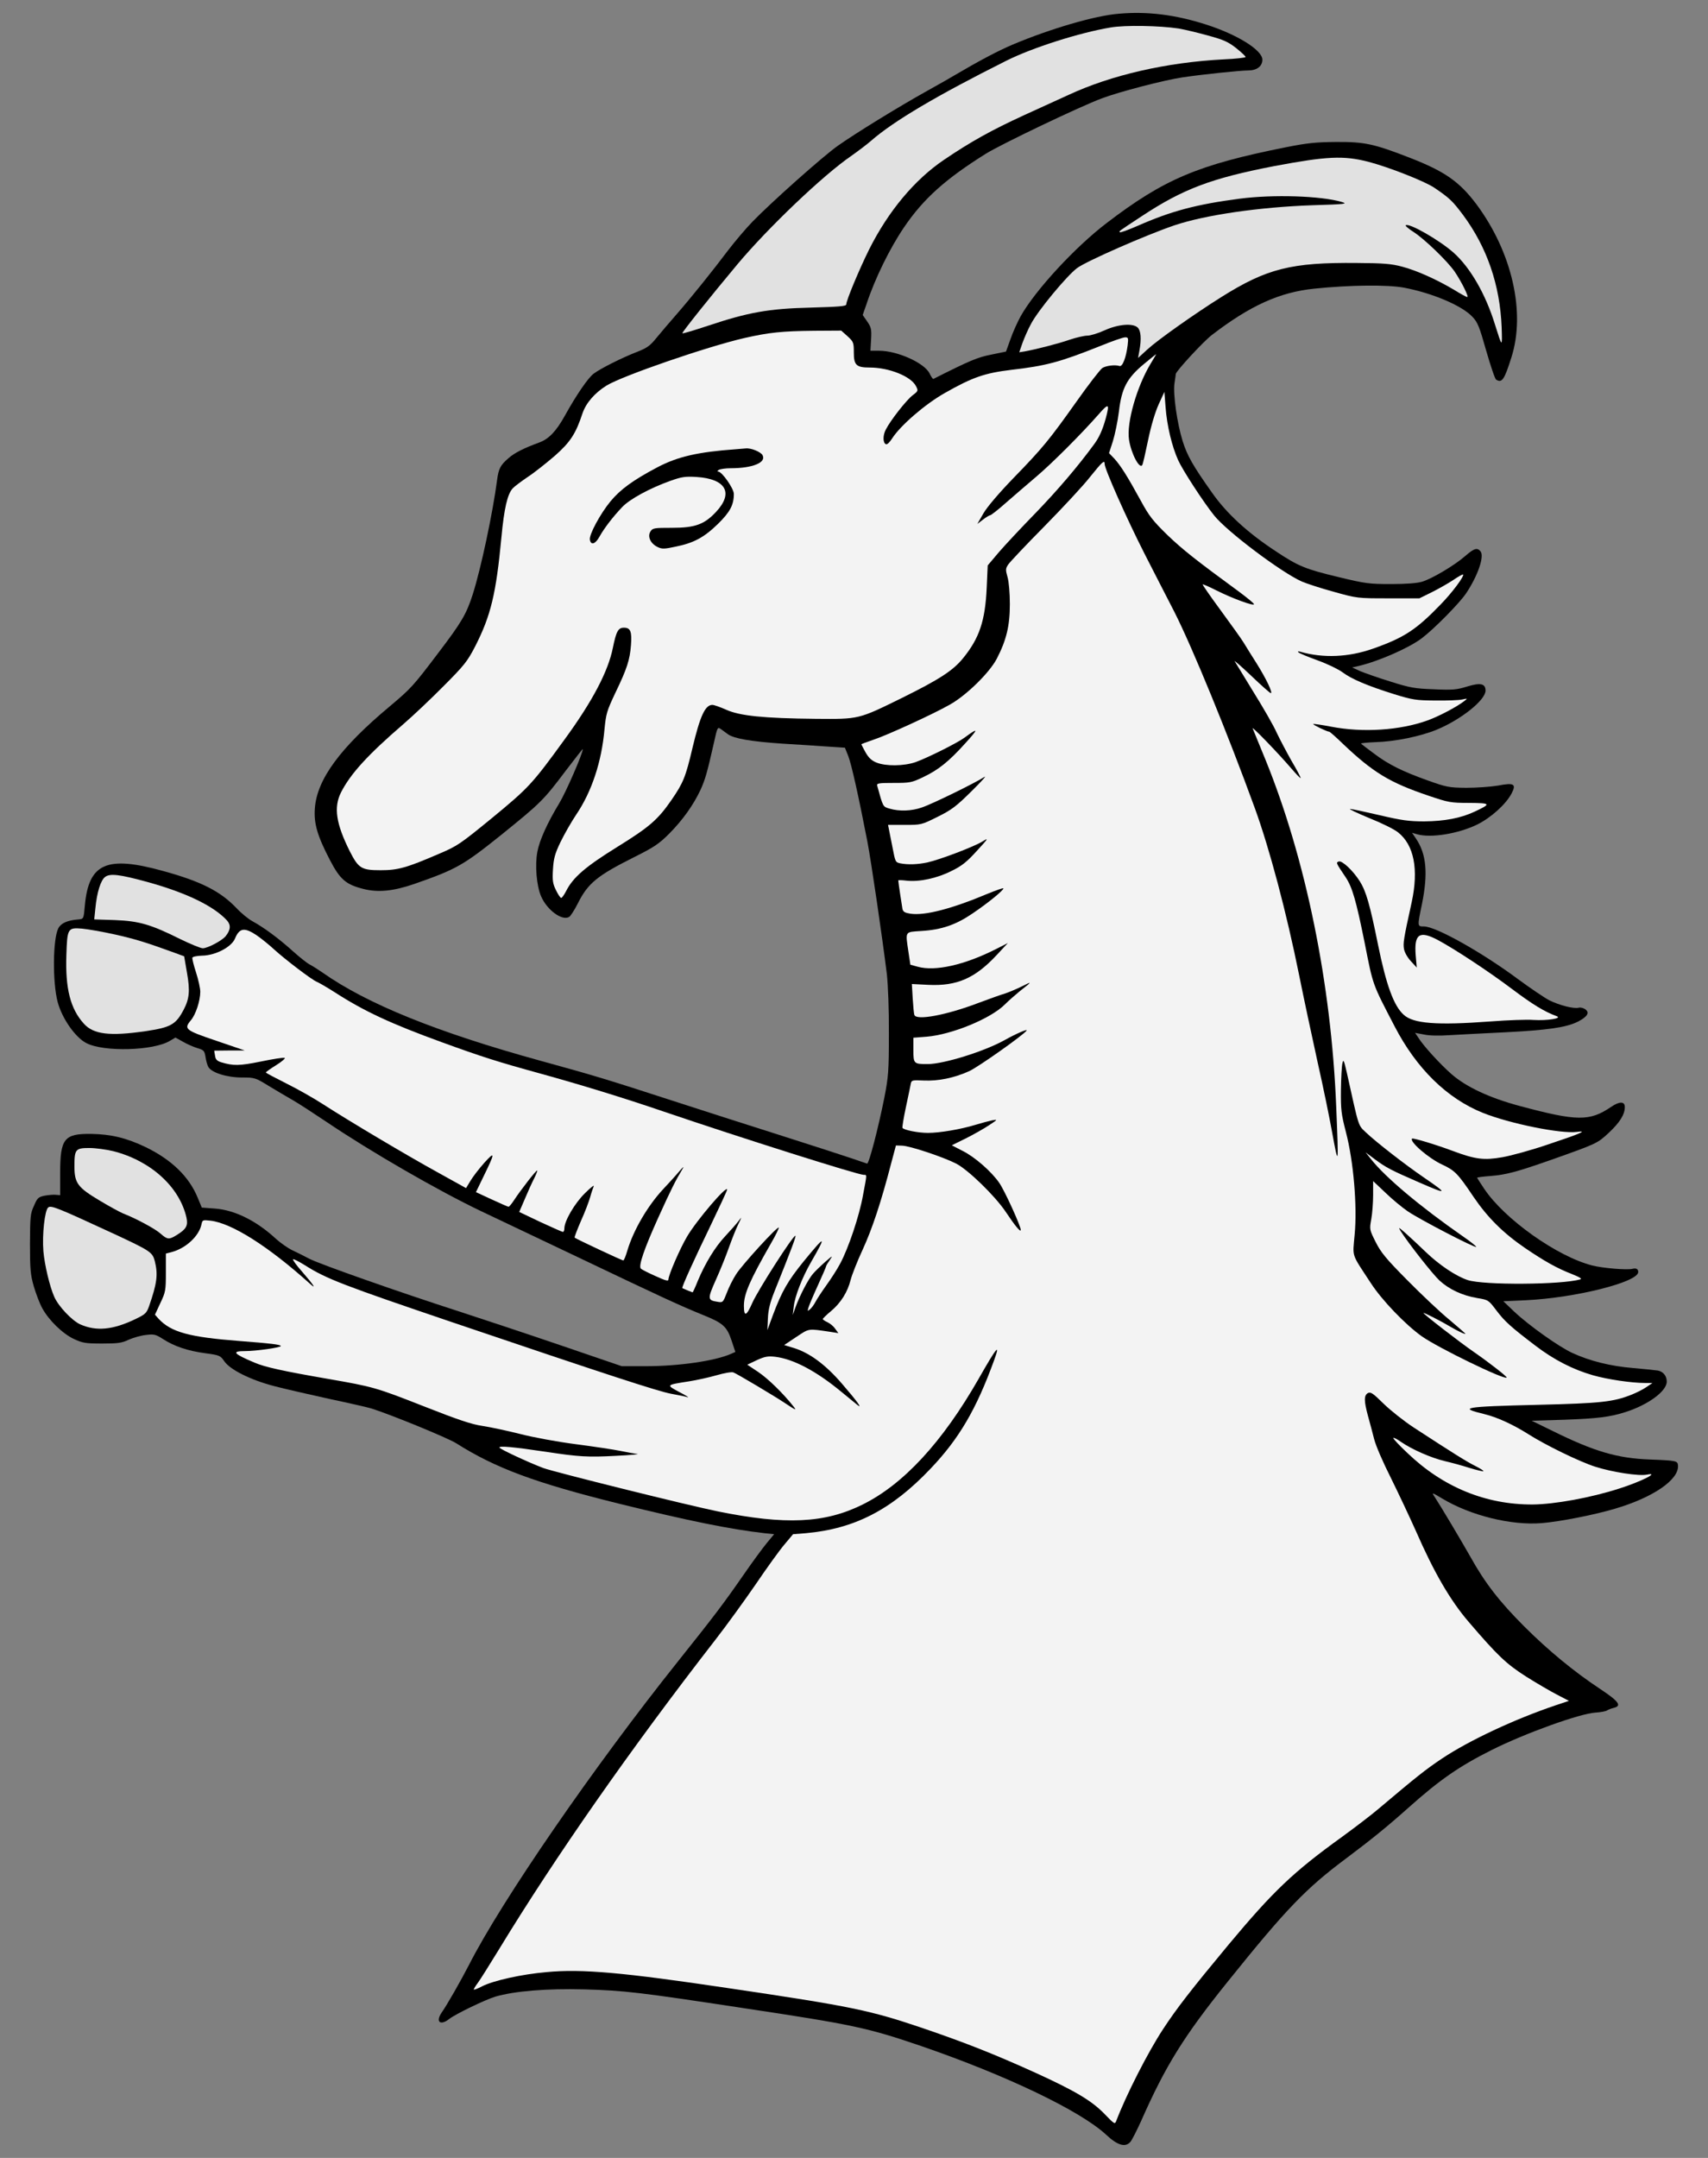 <?xml version="1.0" encoding="UTF-8" standalone="no"?>
<!DOCTYPE svg PUBLIC "-//W3C//DTD SVG 1.1//EN" "http://www.w3.org/Graphics/SVG/1.1/DTD/svg11.dtd">
<svg xmlns:dc="http://purl.org/dc/elements/1.1/" version="1.1" xmlns:xl="http://www.w3.org/1999/xlink" xmlns="http://www.w3.org/2000/svg" viewBox="54 76.5 256.5 324" width="256.5" height="324">
  <rect x="54" y="76.5" width="256.5" height="324" fill="#808080" stroke="none"/>
  <defs>
    <clipPath id="artboard_clip_path">
      <path d="M 54 76.5 L 310.5 76.5 L 310.5 350.654 L 274.985 400.5 L 54 400.5 Z"/>
    </clipPath>
  </defs>
  <g id="Goat,_Demi-" stroke="none" stroke-opacity="1" stroke-dasharray="none" fill="none" fill-opacity="1">
    <title>Goat, Demi-</title>
    <g id="Goat,_Demi-_Art" clip-path="url(#artboard_clip_path)">
      <title>Art</title>
      <g id="Group_53">
        <g id="Graphic_65">
          <path d="M 222.035 78.56 C 218.457 78.838 211.704 80.828 206.135 83.172 C 203.817 84.155 201.07 85.617 197.341 87.809 C 196.938 88.061 195.123 89.094 193.309 90.102 C 188.824 92.597 182.298 96.629 179.778 98.418 C 177.485 100.056 169.951 106.76 167.028 109.759 C 166.02 110.792 164.382 112.732 163.374 114.043 C 161.081 117.092 157.805 121.174 155.537 123.77 C 154.555 124.879 153.244 126.441 152.614 127.197 C 151.657 128.382 151.203 128.735 149.717 129.314 C 147.373 130.221 144.123 131.859 143.14 132.615 C 142.308 133.245 140.545 135.816 138.856 138.865 C 137.546 141.234 136.437 142.393 135.026 142.922 C 132.683 143.779 131.272 144.485 130.365 145.291 C 129.13 146.35 128.878 146.879 128.651 148.567 C 127.996 153.557 126.232 161.848 124.997 165.729 C 124.04 168.702 123.36 169.887 119.731 174.65 C 116.052 179.513 115.699 179.892 112.55 182.538 C 105.091 188.762 101.614 193.5 101.286 197.834 C 101.11 200.127 101.639 201.967 103.554 205.646 C 105.066 208.544 105.948 209.3 108.518 209.956 C 110.761 210.535 113.054 210.308 116.203 209.225 C 122.553 207.007 123.536 206.453 129.382 201.766 C 135.177 197.078 135.631 196.65 138.982 192.189 C 140.393 190.35 141.527 188.888 141.527 188.964 C 141.527 189.619 139.007 195.415 138 197.078 C 136.185 200.077 135.026 202.648 134.699 204.386 C 134.321 206.402 134.573 209.477 135.253 211.064 C 136.135 213.131 138.428 214.819 139.486 214.164 C 139.688 214.038 140.293 213.106 140.797 212.098 C 142.308 209.099 143.694 207.965 149.339 205.142 C 152.262 203.681 152.992 203.177 154.529 201.639 C 156.52 199.623 158.107 197.406 159.191 195.113 C 159.897 193.55 160.174 192.618 161.207 188.056 C 161.736 185.637 161.761 185.612 162.29 185.99 C 162.568 186.192 163.046 186.544 163.323 186.746 C 164.256 187.401 166.776 187.83 171.513 188.157 C 174.083 188.308 177.233 188.51 178.543 188.611 L 180.886 188.762 L 181.39 190.022 C 181.869 191.232 182.953 196.121 184.263 202.874 C 184.868 206.075 186.506 217.264 187.186 222.783 C 187.362 224.446 187.513 228.05 187.488 231.729 C 187.488 237.374 187.413 238.18 186.808 241.305 C 185.876 245.967 184.49 251.284 184.213 251.209 C 184.087 251.158 183.028 250.806 181.844 250.402 C 180.66 249.999 176.074 248.512 171.639 247.101 C 167.204 245.69 159.771 243.321 155.134 241.809 C 144.879 238.483 143.392 238.029 135.228 235.786 C 119.58 231.477 109.097 227.218 102.445 222.531 C 101.79 222.077 100.908 221.523 100.48 221.296 C 100.051 221.069 98.892 220.137 97.884 219.229 C 95.869 217.415 93.626 215.752 91.912 214.819 C 91.308 214.492 90.224 213.61 89.519 212.854 C 87.125 210.334 84.227 208.847 78.532 207.284 C 70.015 204.916 67.319 206.1 66.74 212.476 C 66.563 214.467 66.563 214.467 65.807 214.542 C 64.144 214.668 63.162 215.097 62.758 215.878 C 61.927 217.491 61.877 223.992 62.658 226.941 C 63.313 229.41 65.303 232.258 66.967 233.115 C 69.587 234.476 77.071 234.274 79.54 232.762 L 80.347 232.283 L 81.481 232.913 C 82.085 233.266 83.068 233.694 83.648 233.871 C 84.605 234.148 84.706 234.274 84.857 235.156 C 84.933 235.685 85.109 236.391 85.285 236.693 C 85.764 237.55 88.057 238.281 90.35 238.281 C 92.265 238.281 92.341 238.306 94.432 239.591 C 95.591 240.297 97.229 241.255 98.061 241.733 C 98.892 242.212 101.059 243.623 102.899 244.858 C 109.652 249.42 119.781 255.266 126.282 258.366 C 128.097 259.223 134.724 262.373 141.023 265.371 C 153.269 271.218 156.218 272.579 159.645 273.965 C 162.568 275.149 163.147 275.653 163.853 277.745 L 164.432 279.484 L 163.752 279.786 C 161.333 280.845 155.915 281.626 150.951 281.626 L 147.373 281.626 L 138.075 278.45 C 132.985 276.712 126.131 274.444 122.881 273.385 C 114.263 270.613 102.067 266.329 100.455 265.497 C 99.699 265.094 98.54 264.515 97.884 264.212 C 97.254 263.91 96.171 263.154 95.491 262.549 C 92.568 259.827 89.292 258.189 86.319 257.963 L 84.303 257.811 L 83.698 256.35 C 82.413 253.2 79.817 250.654 75.887 248.739 C 72.989 247.353 70.696 246.799 67.697 246.748 C 63.64 246.698 63.036 247.454 63.036 252.595 L 63.036 255.946 L 62.406 255.896 C 62.053 255.846 61.297 255.921 60.717 256.022 C 59.76 256.224 59.609 256.35 59.105 257.534 C 58.55 258.719 58.525 259.172 58.5 263.229 C 58.5 267.11 58.576 267.892 59.08 269.656 C 59.407 270.764 59.961 272.226 60.339 272.906 C 61.322 274.721 63.388 276.737 65.102 277.543 C 66.412 278.148 66.841 278.224 69.335 278.224 C 71.679 278.224 72.308 278.148 73.342 277.644 C 74.022 277.342 75.181 277.014 75.912 276.938 C 77.121 276.787 77.373 276.838 78.507 277.568 C 80.195 278.652 82.211 279.332 84.857 279.685 C 86.948 279.962 87.1 280.038 87.654 280.845 C 88.511 282.13 91.56 283.667 95.113 284.599 C 96.725 285.028 100.505 285.885 103.478 286.54 C 106.452 287.17 109.299 287.825 109.778 287.976 C 112.676 288.883 121.218 292.386 122.503 293.193 C 128.399 296.922 134.346 299.14 146.945 302.265 C 157.478 304.861 163.701 306.121 168.817 306.7 L 170.253 306.851 L 169.169 308.162 C 168.565 308.893 167.002 311.009 165.717 312.874 C 162.694 317.234 161.282 319.099 155.89 325.853 C 143.19 341.754 129.331 361.864 124.393 371.591 C 123.259 373.784 121.167 377.488 120.311 378.698 C 119.378 380.084 120.134 380.689 121.47 379.63 C 122.402 378.899 126.887 376.732 128.399 376.279 C 131.272 375.447 136.084 375.044 141.779 375.195 C 147.827 375.371 149.969 375.623 165.717 378.017 C 182.146 380.487 184.313 380.966 192.301 383.688 C 205.127 388.098 216.29 393.44 220.145 397.044 C 221.808 398.606 222.992 398.959 223.748 398.102 C 223.975 397.85 224.68 396.464 225.336 395.028 C 229.04 386.636 231.761 382.251 238.413 373.985 C 247.182 363.074 250.13 360.024 256.178 355.514 C 259.907 352.716 262.225 350.851 265.501 347.928 C 270.213 343.72 273.161 341.678 278.05 339.234 C 283.089 336.714 291.228 333.791 293.572 333.639 C 294.378 333.589 295.184 333.438 295.336 333.312 C 295.487 333.211 295.915 333.035 296.318 332.934 C 297.603 332.631 297.15 331.976 294.302 330.086 C 290.372 327.491 286.491 324.29 282.888 320.686 C 279.209 317.007 276.991 314.16 274.824 310.253 C 273.363 307.683 270.44 302.769 269.407 301.181 C 268.978 300.551 269.054 300.577 270.566 301.484 C 274.824 304.054 280.973 305.566 285.534 305.188 C 288.28 304.961 293.421 303.953 296.545 303.021 C 302.265 301.332 306.171 298.661 305.994 296.519 C 305.944 295.839 305.742 295.788 301.786 295.637 C 296.923 295.461 293.446 294.453 287.171 291.353 L 284.022 289.816 L 288.935 289.665 C 293.849 289.488 295.789 289.262 298.132 288.505 C 301.509 287.422 304.306 285.381 304.306 283.944 C 304.306 283.087 303.777 282.432 302.971 282.281 C 302.668 282.231 301.005 282.054 299.266 281.903 C 295.865 281.626 292.74 280.845 290.12 279.635 C 288.129 278.728 283.593 275.502 281.426 273.461 L 279.763 271.873 L 283.165 271.722 C 290.598 271.369 300.022 269 300.022 267.488 C 300.022 267.035 299.72 266.858 299.14 267.009 C 298.334 267.211 294.706 266.909 293.118 266.505 C 287.852 265.17 279.94 259.55 276.891 254.989 C 276.311 254.132 275.832 253.376 275.832 253.326 C 275.832 253.275 276.714 253.149 277.798 253.074 C 280.242 252.872 281.729 252.469 286.919 250.654 C 293.874 248.185 293.874 248.185 295.613 246.572 C 297.276 245.009 298.007 243.825 298.007 242.716 C 298.007 241.834 297.2 241.834 295.915 242.716 C 292.715 244.883 290.825 244.858 282.258 242.565 C 277.722 241.355 274.144 239.692 271.927 237.727 C 270.289 236.29 267.719 233.493 266.988 232.283 L 266.509 231.578 L 267.87 231.83 C 268.651 232.006 270.188 232.031 271.574 231.93 C 272.884 231.855 276.613 231.653 279.864 231.502 C 286.39 231.174 289.187 230.771 290.926 229.914 C 292.387 229.158 292.765 228.554 292.085 228.05 C 291.808 227.848 291.354 227.722 291.102 227.798 C 290.346 227.999 288.204 227.445 286.667 226.689 C 285.911 226.286 283.82 224.874 282.006 223.539 C 276.588 219.507 269.634 215.601 267.845 215.601 C 266.837 215.601 266.837 215.626 267.542 212.249 C 268.474 207.612 268.223 204.739 266.635 202.395 L 266.055 201.539 L 266.837 201.766 C 268.903 202.345 272.96 201.69 275.832 200.304 C 277.873 199.296 280.141 197.28 280.998 195.642 C 281.754 194.205 281.376 193.979 278.932 194.457 C 277.848 194.634 275.732 194.785 274.194 194.785 C 271.599 194.76 271.221 194.684 268.399 193.676 C 264.594 192.315 262.503 191.282 260.31 189.619 C 259.353 188.913 258.496 188.258 258.395 188.157 C 258.295 188.082 259.277 187.981 260.537 187.93 C 263.485 187.855 267.366 187.048 269.734 186.066 C 273.413 184.554 277.092 181.605 277.092 180.194 C 277.092 179.135 276.336 178.959 274.295 179.589 C 272.758 180.068 272.103 180.118 269.331 179.992 C 266.484 179.892 265.753 179.766 262.805 178.833 C 260.991 178.279 258.95 177.548 258.269 177.271 L 257.06 176.716 L 257.942 176.515 C 260.915 175.834 265.552 173.818 267.517 172.331 C 269.356 170.945 273.237 167.014 274.194 165.552 C 275.958 162.906 276.941 160.008 276.336 159.278 C 275.832 158.673 275.379 158.824 274.043 159.983 C 272.456 161.369 269.079 163.385 267.567 163.839 C 266.837 164.066 265.174 164.192 262.881 164.192 C 259.63 164.192 259.025 164.116 255.069 163.158 C 250.105 161.974 248.971 161.52 245.645 159.303 C 241.362 156.505 238.161 153.557 235.969 150.407 C 233.147 146.425 232.29 144.913 231.61 142.746 C 230.778 140.1 230.148 135.665 230.375 134.077 C 230.476 133.371 230.577 132.741 230.577 132.641 C 230.627 132.212 234.709 127.777 235.994 126.794 C 241.739 122.384 246.174 120.368 251.39 119.839 C 256.783 119.284 262.351 119.234 264.821 119.688 C 269.104 120.494 273.539 122.384 275.102 124.047 C 275.908 124.879 276.16 125.509 277.193 129.163 C 277.848 131.431 278.503 133.397 278.68 133.497 C 279.562 134.052 279.914 133.523 280.973 130.171 C 283.14 123.417 281.074 114.395 275.757 107.213 C 273.187 103.786 271.019 102.249 265.703 100.182 C 260.336 98.091 258.899 97.788 254.666 97.814 C 251.642 97.839 250.332 97.965 247.056 98.62 C 233.928 101.241 228.838 103.383 220.195 109.985 C 215.433 113.614 209.461 120.091 207.269 123.997 C 206.815 124.829 206.11 126.366 205.757 127.399 L 205.076 129.289 L 202.859 129.743 C 200.793 130.146 199.609 130.65 194.166 133.397 C 194.09 133.422 193.838 133.069 193.611 132.59 C 192.855 131.003 188.773 129.163 186.027 129.163 L 184.717 129.163 L 184.817 127.449 C 184.893 125.937 184.843 125.66 184.238 124.778 L 183.557 123.795 L 184.137 122.132 C 185.422 118.251 187.639 113.766 189.756 110.641 C 192.679 106.331 195.98 103.383 202.053 99.578 C 204.421 98.116 216.214 92.471 219.49 91.261 C 222.085 90.279 228.863 88.515 231.61 88.111 C 234.482 87.683 240.253 87.078 241.462 87.078 C 242.747 87.078 243.579 86.448 243.579 85.465 C 243.579 84.029 239.824 81.685 235.087 80.173 C 230.526 78.712 226.344 78.182 222.035 78.56 Z" fill="black"/>
        </g>
        <g id="Graphic_64">
          <path d="M 230.98 80.778 C 231.887 80.929 233.878 81.408 235.415 81.837 C 237.758 82.467 238.464 82.794 239.648 83.727 C 240.429 84.357 241.059 84.936 241.059 85.062 C 241.059 85.163 239.547 85.339 237.733 85.415 C 229.166 85.869 220.901 87.759 214.45 90.757 C 213.341 91.261 210.393 92.597 207.873 93.756 C 202.935 96.024 199.835 97.738 195.778 100.485 C 191.344 103.484 187.413 108.196 184.515 113.967 C 183.053 116.916 181.088 121.603 181.088 122.208 C 181.088 122.485 179.979 122.56 175.746 122.686 C 169.421 122.838 166.372 123.392 160.325 125.408 C 158.259 126.089 156.52 126.618 156.47 126.542 C 156.369 126.441 160.652 121.074 164.76 116.16 C 169.371 110.666 177.611 102.803 181.844 99.905 C 182.877 99.174 184.213 98.166 184.817 97.637 C 188.194 94.689 194.619 90.883 205.127 85.617 C 209.058 83.651 216.113 81.408 220.775 80.627 C 222.967 80.249 228.133 80.35 230.98 80.778 Z" fill="#e1e1e1"/>
        </g>
        <g id="Graphic_63">
          <path d="M 259.479 100.787 C 262.427 101.543 267.971 103.711 269.407 104.693 C 271.675 106.231 272.128 106.659 273.716 108.776 C 277.319 113.639 279.259 119.284 279.511 125.635 C 279.612 128.76 279.612 128.735 278.478 125.131 C 277.092 120.67 274.824 116.714 272.33 114.471 C 270.188 112.556 265.526 109.885 265.098 110.338 C 265.022 110.414 265.552 110.867 266.308 111.346 C 267.945 112.405 271.423 115.756 272.481 117.319 C 273.514 118.856 274.623 121.099 274.346 121.099 C 274.22 121.099 273.338 120.62 272.405 120.04 C 269.835 118.503 266.786 117.117 264.569 116.538 C 262.956 116.109 261.772 116.008 257.816 115.983 C 247.913 115.882 244.234 116.815 237.38 121.124 C 233.399 123.619 227.881 127.525 226.344 128.936 L 224.907 130.247 L 225.109 129.138 C 225.436 127.399 225.336 126.164 224.857 125.685 C 224.126 124.98 221.883 125.181 219.842 126.114 C 218.91 126.542 217.751 126.895 217.297 126.895 C 216.844 126.895 215.634 127.172 214.652 127.5 C 212.938 128.105 209.536 128.961 207.873 129.264 L 207.067 129.39 L 207.546 128.004 C 207.823 127.248 208.377 125.963 208.831 125.131 C 209.889 123.115 214.173 117.949 215.735 116.764 C 217.096 115.731 226.066 111.8 230.35 110.338 C 234.986 108.776 243.125 107.591 251.138 107.314 C 256.128 107.163 256.48 107.113 255.447 106.81 C 252.348 105.903 245.192 105.676 240.177 106.331 C 233.626 107.188 229.871 108.196 224.832 110.414 C 223.446 111.019 222.261 111.447 222.186 111.371 C 222.01 111.22 221.833 111.346 225.512 108.927 C 231.66 104.87 235.944 103.257 245.343 101.442 C 253.255 99.956 255.75 99.83 259.479 100.787 Z" fill="#e1e1e1"/>
        </g>
        <g id="Graphic_62">
          <path d="M 181.29 126.996 C 182.172 127.802 182.222 127.953 182.222 129.415 C 182.222 131.33 182.6 131.683 184.616 131.683 C 187.488 131.683 190.789 132.993 191.545 134.455 C 191.923 135.161 191.898 135.211 191.066 135.841 C 190.134 136.547 187.74 139.596 187.035 140.982 C 186.556 141.864 186.581 143.048 187.06 143.2 C 187.236 143.275 187.639 142.872 187.967 142.343 C 189.202 140.402 192.931 137.177 195.879 135.513 C 200.037 133.145 201.876 132.515 205.832 132.036 C 211.074 131.431 213.14 130.877 219.087 128.508 C 220.926 127.752 222.665 127.147 222.967 127.147 C 223.446 127.147 223.471 127.248 223.345 128.331 C 223.118 130.146 222.589 131.582 222.135 131.456 C 221.455 131.229 220.094 131.406 219.54 131.759 C 219.238 131.96 217.474 134.228 215.66 136.799 C 211.578 142.544 210.62 143.729 206.16 148.315 C 204.043 150.508 202.254 152.599 201.7 153.557 L 200.768 155.17 L 201.624 154.515 C 202.078 154.162 202.582 153.859 202.708 153.859 C 202.834 153.859 203.968 152.977 205.177 151.894 C 206.412 150.81 208.453 149.071 209.688 148.013 C 212.006 146.047 216.39 141.662 218.961 138.739 C 220.523 136.95 220.674 137.051 220.044 139.369 C 219.59 141.007 219.061 142.192 218.331 143.174 C 215.861 146.551 212.888 150.029 209.562 153.481 C 207.395 155.699 204.875 158.395 203.968 159.454 L 202.33 161.394 L 202.179 164.746 C 201.952 169.736 201.07 172.331 198.626 175.33 C 197.114 177.195 195.023 178.531 189.529 181.252 C 182.877 184.528 183.028 184.478 176.552 184.428 C 168.615 184.352 165.087 183.974 163.071 183.067 C 162.164 182.664 161.232 182.336 160.98 182.336 C 159.897 182.336 159.141 183.999 158.007 188.737 C 156.974 193.147 156.621 194.029 154.832 196.625 C 152.791 199.573 151.556 200.657 146.668 203.681 C 141.956 206.604 140.066 208.217 139.033 210.258 C 138.73 210.838 138.403 211.316 138.277 211.316 C 138.151 211.316 137.798 210.787 137.496 210.157 C 137.017 209.2 136.941 208.721 137.042 207.032 C 137.143 205.394 137.319 204.714 138.176 202.925 C 138.755 201.74 139.814 199.875 140.545 198.792 C 142.863 195.365 144.349 190.879 144.778 186.015 C 145.005 183.672 145.131 183.243 146.39 180.572 C 148.179 176.867 148.583 175.582 148.759 173.339 C 148.91 171.323 148.683 170.744 147.701 170.744 C 146.844 170.744 146.542 171.273 146.038 173.768 C 145.332 177.296 142.989 181.782 138.73 187.603 C 133.917 194.231 133.388 194.785 127.946 199.271 C 123.082 203.252 122.679 203.53 119.882 204.714 C 115.044 206.806 113.734 207.158 111.164 207.158 C 108.266 207.158 107.838 206.881 106.527 204.311 C 104.461 200.178 104.083 197.708 105.217 195.465 C 106.653 192.643 109.299 189.77 114.565 185.234 C 116.027 183.974 118.748 181.404 120.638 179.488 C 123.737 176.389 124.216 175.759 125.35 173.566 C 127.719 168.929 128.5 165.653 129.306 157.135 C 129.709 152.801 130.213 150.684 130.994 149.827 C 131.246 149.55 132.28 148.769 133.288 148.089 C 134.295 147.433 136.084 145.997 137.319 144.938 C 139.663 142.872 140.469 141.612 141.477 138.563 C 142.006 137 143.316 135.488 145.105 134.379 C 147.55 132.893 160.3 128.508 165.818 127.248 C 169.497 126.416 171.412 126.215 176.25 126.164 L 180.332 126.139 L 181.29 126.996 Z" fill="#f3f3f3"/>
        </g>
        <g id="Graphic_61">
          <path d="M 226.797 131.103 C 224.706 134.581 223.169 139.974 223.547 142.494 C 223.849 144.56 225.134 147.005 225.537 146.324 C 225.638 146.198 226.016 144.51 226.419 142.57 C 226.873 140.377 227.477 138.386 228.007 137.202 L 228.863 135.337 L 229.04 137.605 C 229.241 140.402 229.997 143.527 230.93 145.594 C 231.61 147.106 234.76 151.944 236.347 153.91 C 238.287 156.329 246.401 162.428 249.5 163.814 C 250.206 164.116 252.348 164.822 254.288 165.351 C 257.816 166.334 257.816 166.334 262.503 166.334 L 267.164 166.334 L 269.054 165.401 C 270.062 164.897 271.523 164.066 272.279 163.562 C 273.01 163.058 273.665 162.705 273.716 162.755 C 273.942 162.982 272.053 165.527 270.314 167.291 C 266.66 171.071 264.846 172.256 260.184 173.894 C 256.531 175.179 252.726 175.355 249.248 174.347 C 248.921 174.272 248.845 174.297 248.996 174.448 C 249.148 174.599 250.433 175.129 251.894 175.658 C 253.356 176.187 255.019 176.993 255.624 177.447 C 256.959 178.455 259.403 179.488 263.359 180.723 C 266.131 181.58 266.635 181.656 269.533 181.681 C 271.272 181.706 273.086 181.63 273.565 181.53 C 274.396 181.353 274.421 181.353 273.942 181.731 C 272.783 182.638 270.037 184.075 268.349 184.68 C 264.216 186.166 258.647 186.519 253.935 185.612 C 252.499 185.335 251.264 185.158 251.214 185.209 C 251.113 185.31 253.305 186.368 253.633 186.368 C 253.709 186.368 254.641 187.174 255.674 188.182 C 260.21 192.492 262.704 194.004 268.525 195.969 C 271.498 196.977 271.851 197.053 274.648 197.053 C 277.924 197.078 277.974 197.179 275.454 198.363 C 273.363 199.346 270.919 199.8 267.895 199.825 C 265.577 199.825 264.493 199.674 261.167 198.893 C 259 198.389 257.009 197.96 256.757 197.96 C 256.505 197.96 257.791 198.565 259.605 199.321 C 261.444 200.052 263.385 201.009 263.939 201.463 C 266.358 203.353 267.063 207.032 266.005 211.946 C 264.77 217.566 264.695 218.095 264.846 219.003 C 264.947 219.532 265.4 220.313 265.904 220.842 L 266.761 221.775 L 266.61 220.011 C 266.333 216.735 267.139 216.155 269.936 217.642 C 272.481 219.003 277.571 222.354 281.149 225.051 C 284.173 227.319 285.937 228.402 287.801 229.083 C 288.633 229.41 286.315 229.763 284.274 229.637 C 283.316 229.562 280.418 229.662 277.848 229.864 C 269.734 230.469 266.232 230.192 264.796 228.856 C 263.309 227.52 262.175 224.395 260.94 218.322 C 259.731 212.324 259.151 210.308 258.194 208.796 C 257.161 207.184 255.548 205.672 255.044 205.848 C 254.616 206.024 254.59 205.999 256.102 208.242 C 257.085 209.729 257.665 211.745 258.925 217.995 C 260.235 224.597 260.033 224.043 263.435 230.595 C 266.711 236.92 271.297 241.431 276.714 243.598 C 280.746 245.211 288.482 246.774 290.825 246.446 C 292.463 246.219 291.455 246.673 286.541 248.311 C 284.047 249.168 280.922 250.024 279.612 250.251 C 276.865 250.73 275.58 250.579 272.204 249.319 C 269.583 248.336 266.207 247.328 266.055 247.454 C 265.627 247.908 268.601 250.453 270.591 251.36 C 272.481 252.242 272.935 252.696 275.303 256.224 C 277.395 259.298 279.738 261.642 283.064 263.91 C 285.962 265.875 287.801 266.909 289.994 267.765 C 291.253 268.269 291.631 268.496 291.304 268.597 C 288.482 269.404 276.815 269.479 274.421 268.698 C 272.657 268.118 270.138 266.43 268.097 264.464 C 267.164 263.557 265.829 262.322 265.123 261.692 C 264.04 260.735 263.939 260.684 264.342 261.339 C 265.526 263.204 269.155 267.816 270.188 268.774 C 271.624 270.084 273.59 271.016 275.832 271.394 C 277.521 271.672 277.546 271.697 278.705 273.234 C 279.965 274.897 280.847 275.704 284.626 278.577 C 287.373 280.668 290.22 282.13 293.219 282.987 C 295.411 283.617 299.04 284.146 301.03 284.146 L 302.164 284.146 L 301.232 284.776 C 300.728 285.129 299.745 285.607 299.065 285.885 C 296.293 286.993 294.428 287.195 285.055 287.422 C 273.69 287.699 272.909 287.85 276.966 288.833 C 278.831 289.287 281.25 290.396 283.518 291.832 C 286.088 293.47 291.203 295.965 293.572 296.721 C 296.091 297.527 300.123 298.157 301.333 297.905 C 303.323 297.502 300.501 298.938 297.175 299.997 C 292.866 301.383 287.449 302.366 284.148 302.391 C 277.092 302.416 270.667 299.77 265.325 294.629 C 264.166 293.546 263.233 292.538 263.233 292.412 C 263.233 292.286 263.762 292.538 264.392 292.991 C 266.081 294.15 268.928 295.385 270.919 295.864 C 271.901 296.091 273.59 296.544 274.673 296.897 C 275.757 297.225 276.714 297.452 276.765 297.401 C 276.84 297.326 276.286 296.973 275.53 296.595 C 274.27 295.965 272.405 294.806 266.333 290.849 C 264.871 289.892 262.83 288.279 261.797 287.271 C 260.184 285.683 259.857 285.456 259.428 285.658 C 258.824 286.011 258.824 286.817 259.428 289.06 C 259.706 290.017 260.109 291.605 260.361 292.563 C 260.613 293.571 261.696 296.066 262.855 298.359 C 263.964 300.602 265.652 304.18 266.61 306.322 C 269.331 312.547 271.775 316.78 274.572 320.031 C 278.906 325.097 280.242 326.357 283.215 328.247 C 284.778 329.229 286.844 330.439 287.827 330.943 L 289.616 331.875 L 287.575 332.556 C 281.527 334.597 274.648 337.798 270.541 340.544 C 268.122 342.157 266.786 343.216 260.966 348.13 C 259.932 349.012 257.488 350.877 255.548 352.288 C 248.215 357.58 245.242 360.402 238.489 368.492 C 232.819 375.321 230.728 378.017 228.662 381.168 C 226.419 384.57 223.093 391.097 221.632 394.952 C 221.43 395.481 221.329 395.406 219.918 393.944 C 217.978 391.928 215.534 390.467 209.511 387.72 C 203.464 384.973 199.004 383.209 192.729 381.067 C 184.641 378.32 181.995 377.765 163.449 375.019 C 147.575 372.65 141.401 372.095 136.084 372.599 C 132.33 372.927 128.147 373.859 126.434 374.716 C 125.728 375.094 125.149 375.296 125.149 375.22 C 125.149 375.119 125.401 374.691 125.728 374.263 C 126.056 373.834 127.492 371.541 128.928 369.197 C 137.395 355.287 148.709 339.083 161.434 322.702 C 163.097 320.56 165.818 316.806 167.481 314.386 C 169.119 311.967 171.059 309.271 171.79 308.414 L 173.1 306.851 L 175.015 306.7 C 182.323 306.045 187.866 303.197 193.712 297.048 C 198.021 292.538 200.616 288.102 203.287 280.744 C 204.27 278.047 203.691 278.728 200.969 283.516 C 195.526 293.042 189.655 299.392 183.507 302.416 C 177.863 305.213 171.966 305.491 161.786 303.424 C 157.2 302.492 137.269 297.527 135.606 296.922 C 133.338 296.066 129.079 294.075 129.004 293.848 C 128.903 293.546 131.07 293.747 135.984 294.478 C 140.948 295.234 142.283 295.31 146.516 295.083 C 148.683 294.982 150.145 294.831 149.717 294.806 C 149.313 294.755 148.179 294.554 147.197 294.352 C 146.239 294.15 143.215 293.697 140.519 293.344 C 137.773 292.991 134.069 292.311 132.128 291.807 C 130.213 291.328 127.668 290.774 126.459 290.597 C 124.771 290.345 122.78 289.665 117.841 287.724 C 110.408 284.801 110.105 284.725 103.176 283.516 C 96.473 282.357 93.752 281.752 92.24 281.097 C 89.015 279.736 88.712 279.358 90.829 279.358 C 92.416 279.358 96.171 278.829 96.171 278.602 C 96.171 278.375 94.558 278.198 89.997 277.846 C 82.463 277.266 79.717 276.535 77.827 274.519 L 77.272 273.889 L 78.079 272.15 C 78.86 270.512 78.91 270.26 78.91 267.564 L 78.91 264.716 L 79.792 264.489 C 81.934 263.91 83.874 262.095 84.252 260.357 C 84.403 259.651 84.429 259.651 85.613 259.777 C 88.813 260.155 94.281 263.607 100.555 269.252 C 101.614 270.21 101.085 269.404 99.371 267.438 C 98.54 266.505 97.935 265.674 98.01 265.573 C 98.086 265.497 98.918 265.926 99.85 266.505 C 103 268.496 105.469 269.454 122.125 275.099 C 145.559 283.037 152.791 285.381 154.756 285.759 C 155.865 285.96 156.999 286.187 157.276 286.288 C 157.553 286.363 156.999 286.011 156.016 285.507 C 154 284.423 153.975 284.448 157.528 283.894 C 158.637 283.717 160.476 283.314 161.61 282.987 C 162.744 282.659 163.878 282.457 164.13 282.558 C 164.634 282.735 170.303 286.111 171.891 287.17 C 173.554 288.279 173.68 288.329 173.125 287.623 C 171.614 285.708 169.371 283.516 167.884 282.508 L 166.221 281.399 L 167.658 280.719 C 168.867 280.164 169.346 280.089 170.429 280.215 C 173.125 280.542 176.552 282.331 180.332 285.456 C 181.365 286.313 182.449 287.195 182.701 287.397 C 183.658 288.178 182.701 286.867 180.458 284.272 C 177.989 281.399 175.595 279.635 173.251 278.904 L 171.765 278.45 L 173.579 277.241 C 175.57 275.93 175.242 275.956 178.795 276.485 L 179.904 276.661 L 179.425 276.006 C 179.173 275.628 178.644 275.2 178.266 275.023 C 177.863 274.847 177.56 274.62 177.56 274.544 C 177.56 274.469 178.115 273.914 178.82 273.335 C 180.282 272.1 181.29 270.487 181.743 268.673 C 181.92 267.967 182.726 265.901 183.557 264.111 C 184.994 260.987 186.329 256.954 187.841 251.133 L 188.547 248.487 L 189.454 248.512 C 190.638 248.538 195.678 250.226 197.593 251.209 C 199.432 252.166 203.439 256.072 205.026 258.441 C 206.437 260.558 207.294 261.591 207.294 261.163 C 207.294 260.583 204.875 255.266 204.069 254.107 C 202.909 252.418 200.39 250.201 198.55 249.294 L 196.938 248.462 L 199.029 247.429 C 200.188 246.849 201.75 245.967 202.506 245.463 C 203.842 244.581 203.867 244.556 203.01 244.707 C 202.531 244.808 201.398 245.11 200.49 245.387 C 198.248 246.068 195.123 246.597 193.359 246.597 C 191.873 246.597 189.731 246.169 189.529 245.841 C 189.479 245.74 189.706 244.304 190.059 242.666 C 190.411 241.028 190.739 239.44 190.789 239.163 C 190.89 238.684 191.041 238.659 192.729 238.735 C 194.897 238.835 197.265 238.357 199.558 237.323 C 200.969 236.668 207.773 231.855 208.176 231.225 C 208.352 230.948 206.588 231.704 204.925 232.636 C 201.876 234.35 195.728 236.265 193.309 236.265 C 191.218 236.265 191.167 236.215 191.167 234.123 L 191.167 232.308 L 193.133 232.157 C 196.887 231.855 202.758 229.461 204.9 227.319 C 205.454 226.764 206.488 225.857 207.168 225.303 C 209.058 223.841 209.058 223.791 207.42 224.622 C 206.588 225.026 205.454 225.504 204.9 225.681 C 204.346 225.832 202.557 226.487 200.919 227.092 C 196.081 228.932 191.57 229.763 191.318 228.881 C 191.243 228.73 191.142 227.596 191.066 226.412 L 190.94 224.244 L 193.435 224.37 C 197.693 224.572 200.415 223.387 203.64 219.935 L 205.354 218.095 L 203.615 218.977 C 198.853 221.397 194.443 222.379 191.822 221.649 L 190.714 221.346 L 190.436 219.481 C 189.958 216.231 189.832 216.457 192.377 216.281 C 195.375 216.105 197.567 215.349 200.037 213.66 C 202.405 212.072 204.85 210.056 204.673 209.88 C 204.623 209.804 203.565 210.182 202.33 210.686 C 196.938 212.954 192.881 214.013 190.714 213.685 C 189.907 213.559 189.63 213.408 189.529 212.98 C 189.429 212.451 188.899 208.922 188.899 208.696 C 188.899 208.62 189.454 208.645 190.109 208.721 C 192.024 208.948 194.745 208.368 196.912 207.259 C 198.475 206.503 199.231 205.873 200.717 204.235 C 202.431 202.37 202.506 202.244 201.574 202.824 C 200.339 203.605 195.098 205.596 193.233 205.999 C 191.747 206.302 190.361 206.352 189.202 206.125 C 188.471 205.974 188.446 205.898 188.043 203.782 C 187.816 202.597 187.564 201.337 187.488 200.984 L 187.362 200.354 L 189.857 200.354 C 192.326 200.354 192.377 200.354 194.796 199.145 C 196.938 198.086 197.618 197.557 199.936 195.264 C 201.423 193.802 202.254 192.87 201.801 193.172 C 200.541 194.004 194.04 197.204 192.452 197.733 C 190.89 198.288 189.025 198.338 187.589 197.91 C 186.581 197.607 186.632 197.733 185.724 194.432 C 185.649 194.105 186.027 194.054 188.219 194.054 C 190.613 194.054 190.915 194.004 192.553 193.223 C 194.897 192.114 196.434 190.904 198.979 188.082 C 200.994 185.864 200.969 185.688 198.853 187.25 C 197.769 188.056 193.208 190.324 191.495 190.929 C 189.756 191.534 187.035 191.559 185.649 191.005 C 184.893 190.702 184.465 190.299 183.986 189.468 C 183.633 188.838 183.356 188.283 183.356 188.258 C 183.356 188.208 184.112 187.93 185.069 187.603 C 187.161 186.922 194.04 183.772 196.66 182.286 C 199.13 180.9 202.582 177.523 203.691 175.406 C 205.127 172.634 205.656 170.467 205.656 167.216 C 205.656 165.527 205.505 163.814 205.303 163.133 C 205.001 162.05 205.001 161.873 205.404 161.268 C 205.631 160.916 208.1 158.295 210.872 155.497 C 213.644 152.675 216.718 149.374 217.675 148.139 C 219.565 145.795 219.893 145.493 219.893 146.173 C 219.893 146.929 223.219 154.414 225.89 159.656 C 227.351 162.503 229.342 166.409 230.35 168.35 C 233.071 173.717 238.363 186.62 242.47 197.91 C 244.662 203.958 247.182 213.433 249.097 222.909 C 249.778 226.311 251.038 232.182 251.869 235.963 C 252.726 239.743 253.683 244.455 254.036 246.421 C 255.019 251.814 255.044 251.738 254.666 242.666 C 253.935 224.219 250.08 205.42 244.058 190.602 C 243.075 188.208 242.193 186.066 242.117 185.864 C 241.941 185.436 245.872 189.493 247.888 191.837 C 248.619 192.693 249.274 193.374 249.324 193.323 C 249.374 193.273 248.77 192.114 247.963 190.753 C 247.182 189.367 246.174 187.452 245.721 186.494 C 245.292 185.511 243.73 182.79 242.269 180.446 C 240.832 178.077 239.547 175.985 239.421 175.784 C 239.295 175.582 240.429 176.565 241.916 177.976 C 243.403 179.413 244.738 180.572 244.839 180.572 C 245.192 180.572 244.133 178.379 242.747 176.162 C 242.042 175.053 241.16 173.642 240.782 173.012 C 240.404 172.382 238.817 170.189 237.305 168.123 C 235.768 166.031 234.558 164.292 234.608 164.242 C 234.659 164.192 235.591 164.595 236.675 165.149 C 239.094 166.359 242.319 167.543 242.319 167.216 C 242.319 167.09 241.336 166.283 240.152 165.401 C 233.55 160.563 231.635 159.051 229.317 156.833 C 227.125 154.691 226.57 153.985 225.31 151.667 C 223.345 148.063 222.261 146.35 221.329 145.342 L 220.548 144.535 L 221.128 142.746 C 221.43 141.763 221.858 139.747 222.035 138.286 C 222.438 134.783 223.244 133.271 225.789 131.154 C 226.772 130.347 227.603 129.667 227.629 129.667 C 227.654 129.667 227.276 130.322 226.797 131.103 Z" fill="#f3f3f3"/>
        </g>
        <g id="Graphic_60">
          <path d="M 76.038 208.897 C 81.909 210.51 86.041 212.501 88.057 214.668 C 88.687 215.349 88.662 216.079 87.906 217.037 C 87.377 217.717 85.185 218.877 84.454 218.877 C 84.126 218.877 82.614 218.247 81.052 217.491 C 76.592 215.273 74.904 214.794 71.25 214.643 L 68.151 214.542 L 68.327 212.854 C 68.554 210.46 69.134 208.645 69.789 208.166 C 70.519 207.612 71.981 207.788 76.038 208.897 Z" fill="#e1e1e1"/>
        </g>
        <g id="Graphic_59">
          <path d="M 71.275 216.81 C 74.375 217.516 75.786 217.944 80.296 219.582 L 81.657 220.086 L 82.085 222.581 C 82.564 225.278 82.438 226.487 81.556 228.15 C 80.397 230.343 79.616 230.771 75.836 231.326 C 70.469 232.107 68.025 231.804 66.589 230.192 C 64.573 227.974 63.792 224.925 63.968 219.885 C 64.094 215.903 64.17 215.752 66.311 215.928 C 67.143 216.004 69.36 216.382 71.275 216.81 Z" fill="#e1e1e1"/>
        </g>
        <g id="Graphic_58">
          <path d="M 92.517 216.911 C 93.172 217.365 94.357 218.297 95.138 219.028 C 96.851 220.59 100.858 223.639 101.588 223.917 C 101.891 224.043 103.075 224.723 104.259 225.479 C 108.669 228.327 112.676 230.192 120.361 232.989 C 126.308 235.156 128.853 235.963 135.102 237.676 C 141.376 239.415 147.55 241.305 153.748 243.422 C 165.239 247.328 182.827 252.897 183.709 252.897 C 184.213 252.897 184.213 252.721 183.608 255.921 C 183.053 259.071 181.39 263.985 180.156 266.253 C 179.677 267.161 178.719 268.622 178.064 269.53 C 177.409 270.437 176.704 271.52 176.477 271.949 C 176.25 272.377 175.897 272.881 175.645 273.083 C 175.267 273.41 175.242 273.385 175.418 272.806 C 175.519 272.453 176.149 270.966 176.83 269.479 C 177.51 267.992 178.064 266.707 178.064 266.606 C 178.064 266.531 178.316 266.102 178.619 265.674 C 179.123 264.943 179.047 264.993 177.913 265.976 C 177.233 266.581 176.426 267.362 176.099 267.74 C 175.393 268.547 174.133 270.966 173.503 272.68 L 173.05 273.94 L 173.201 272.68 C 173.352 271.168 174.486 268.269 175.796 266.001 C 178.165 261.894 177.989 261.869 174.763 265.8 C 172.319 268.799 171.412 270.386 170.077 273.94 L 169.245 276.208 L 169.321 274.444 C 169.371 273.133 169.648 272.075 170.303 270.412 C 172.974 263.759 173.554 262.171 173.453 262.045 C 173.201 261.818 167.834 270.185 166.977 272.125 C 166.095 274.141 165.717 274.267 165.717 272.554 C 165.717 270.764 166.599 268.748 169.799 263.154 C 170.505 261.944 171.009 260.886 170.958 260.81 C 170.732 260.609 165.415 266.43 164.533 267.841 C 164.079 268.547 163.449 269.782 163.147 270.613 C 162.568 272.075 162.568 272.1 161.711 271.949 C 160.249 271.722 160.224 271.52 161.534 268.597 C 162.215 267.085 163.071 264.943 163.475 263.784 C 163.878 262.65 164.483 261.113 164.835 260.382 C 165.44 259.172 165.44 259.122 164.911 259.827 C 164.609 260.231 163.701 261.264 162.92 262.095 C 161.383 263.733 159.922 266.127 158.788 268.824 C 158.41 269.782 158.057 270.538 158.007 270.538 C 157.956 270.538 156.772 270.059 156.47 269.908 C 156.318 269.832 158.284 265.523 160.652 260.634 C 162.038 257.736 163.197 255.266 163.197 255.115 C 163.197 254.359 158.611 259.727 157.175 262.171 C 156.117 263.96 154.378 267.967 154.378 268.622 C 154.378 268.899 153.925 268.774 152.438 268.093 C 151.354 267.614 150.372 267.11 150.246 266.984 C 149.843 266.606 150.725 264.036 152.866 259.298 C 154.807 255.014 155.437 253.779 156.495 252.015 C 156.797 251.536 156.596 251.688 155.991 252.393 C 155.462 253.023 154.378 254.208 153.597 255.039 C 151.228 257.584 149.112 261.239 148.205 264.288 C 147.978 265.094 147.701 265.749 147.6 265.749 C 147.398 265.749 140.469 262.499 140.293 262.322 C 140.242 262.272 140.671 261.138 141.25 259.802 C 141.855 258.467 142.46 256.854 142.636 256.224 C 142.812 255.568 143.064 254.838 143.165 254.611 C 143.266 254.359 142.661 254.838 141.83 255.669 C 140.293 257.181 138.755 259.827 138.755 260.936 C 138.755 261.239 138.655 261.465 138.529 261.465 C 138.428 261.465 136.891 260.785 135.152 259.979 L 131.977 258.467 L 132.834 256.476 C 133.288 255.392 133.917 254.006 134.22 253.426 C 134.522 252.822 134.724 252.292 134.673 252.242 C 134.547 252.141 132.128 255.266 131.196 256.702 C 130.843 257.232 130.491 257.685 130.365 257.685 C 130.264 257.685 129.13 257.181 127.82 256.577 L 125.476 255.493 L 126.56 253.25 C 128.374 249.546 128.399 249.243 126.711 251.108 C 125.93 251.99 124.997 253.2 124.645 253.804 L 123.989 254.888 L 119.857 252.595 C 114.994 249.924 106.326 244.757 102.622 242.363 C 101.185 241.431 98.666 239.995 96.977 239.163 C 95.314 238.331 93.928 237.601 93.928 237.525 C 93.928 237.449 94.634 236.945 95.491 236.416 C 96.347 235.887 96.902 235.383 96.75 235.333 C 96.574 235.257 94.961 235.509 93.147 235.887 C 89.897 236.542 89.04 236.542 87.2 235.988 C 86.571 235.786 86.369 235.559 86.293 235.005 L 86.167 234.249 L 88.46 234.224 L 90.753 234.224 L 86.47 232.762 C 81.783 231.174 81.581 230.998 82.665 229.688 C 83.396 228.831 84.076 226.764 84.076 225.404 C 84.076 224.9 83.799 223.614 83.446 222.531 C 83.093 221.447 82.841 220.439 82.892 220.288 C 82.942 220.137 83.597 220.011 84.353 219.985 C 86.344 219.96 88.763 218.7 89.292 217.415 C 89.947 215.827 90.703 215.701 92.517 216.911 Z" fill="#f3f3f3"/>
        </g>
        <g id="Graphic_57">
          <path d="M 71.023 249.344 C 76.643 250.78 80.977 254.712 82.01 259.349 C 82.262 260.533 81.959 261.062 80.523 261.944 C 79.389 262.65 79.137 262.625 78.104 261.717 C 77.298 260.987 74.375 259.424 72.485 258.693 C 72.006 258.492 70.419 257.635 68.957 256.753 C 65.656 254.787 65.177 254.132 65.177 251.612 C 65.177 249.067 65.329 248.865 67.42 248.865 C 68.352 248.865 69.99 249.092 71.023 249.344 Z" fill="#e1e1e1"/>
        </g>
        <g id="Graphic_56">
          <path d="M 70.973 261.692 C 76.617 264.313 76.894 264.515 77.247 265.85 C 77.751 267.866 77.575 269.202 76.391 272.604 C 76.013 273.662 75.836 273.839 74.299 274.57 C 70.948 276.182 68.453 276.409 66.059 275.351 C 64.825 274.796 62.784 272.654 62.154 271.218 C 61.473 269.706 60.692 266.405 60.516 264.363 C 60.314 261.894 60.717 258.189 61.247 257.786 C 61.7 257.459 62.582 257.811 70.973 261.692 Z" fill="#e1e1e1"/>
        </g>
        <g id="Graphic_55">
          <path d="M 164.457 143.956 C 158.813 144.359 155.764 145.064 152.74 146.652 C 149.061 148.593 147.172 149.979 145.685 151.768 C 144.148 153.633 142.434 156.808 142.586 157.539 C 142.737 158.421 143.417 158.194 144.022 157.085 C 144.727 155.825 145.987 154.162 147.424 152.65 C 148.557 151.44 151.581 149.802 154.681 148.693 C 156.369 148.089 156.923 148.013 158.586 148.114 C 163.021 148.391 164.205 150.508 161.534 153.355 C 159.771 155.245 158.385 155.749 154.907 155.749 C 152.236 155.749 152.01 155.775 151.682 156.304 C 151.203 157.035 151.682 158.118 152.74 158.622 C 153.395 158.95 153.748 158.95 155.487 158.572 C 158.208 158.018 159.745 157.186 161.837 155.145 C 163.626 153.381 164.205 152.322 164.205 150.659 C 164.205 149.853 162.416 147.307 161.862 147.307 C 161.686 147.307 161.711 147.207 161.938 147.055 C 162.139 146.929 162.946 146.803 163.727 146.803 C 167.028 146.803 169.119 145.946 168.514 144.838 C 168.237 144.334 166.75 143.729 165.969 143.83 C 165.768 143.855 165.087 143.905 164.457 143.956 Z" fill="black"/>
        </g>
        <g id="Graphic_54">
          <path d="M 255.598 236.139 C 255.498 236.542 255.397 238.357 255.372 240.171 C 255.346 243.119 255.422 243.749 256.128 246.496 C 257.261 250.831 257.841 257.559 257.438 261.843 C 257.135 265.346 256.858 264.565 259.832 269.101 C 261.52 271.722 265.048 275.376 267.517 277.14 C 270.037 278.904 279.889 283.692 280.267 283.339 C 280.368 283.213 277.722 281.147 275.328 279.484 C 273.237 278.047 267.769 273.814 267.769 273.637 C 267.769 273.511 270.44 274.872 271.952 275.779 C 273.161 276.485 274.068 276.888 274.068 276.737 C 274.068 276.712 272.96 275.754 271.624 274.62 C 270.264 273.511 267.441 270.84 265.35 268.723 C 262.175 265.523 261.369 264.54 260.588 262.977 C 259.655 261.113 259.655 261.087 259.932 259.55 C 260.084 258.693 260.21 257.08 260.21 255.921 L 260.21 253.83 L 262.074 255.594 C 263.082 256.577 264.594 257.811 265.4 258.366 C 267.164 259.575 275.505 263.91 275.681 263.708 C 275.757 263.658 274.824 262.902 273.64 262.095 C 267.24 257.635 262.049 253.275 259.882 250.528 L 259.076 249.52 L 260.462 250.554 C 262.125 251.788 262.881 252.192 267.114 254.031 C 271.448 255.921 271.523 255.82 267.769 253.25 C 265.073 251.41 260.688 248.008 259.176 246.572 C 257.917 245.362 258.143 246.043 256.253 237.525 C 255.825 235.685 255.75 235.484 255.598 236.139 Z" fill="black"/>
        </g>
      </g>
    </g>
  </g>
</svg>
